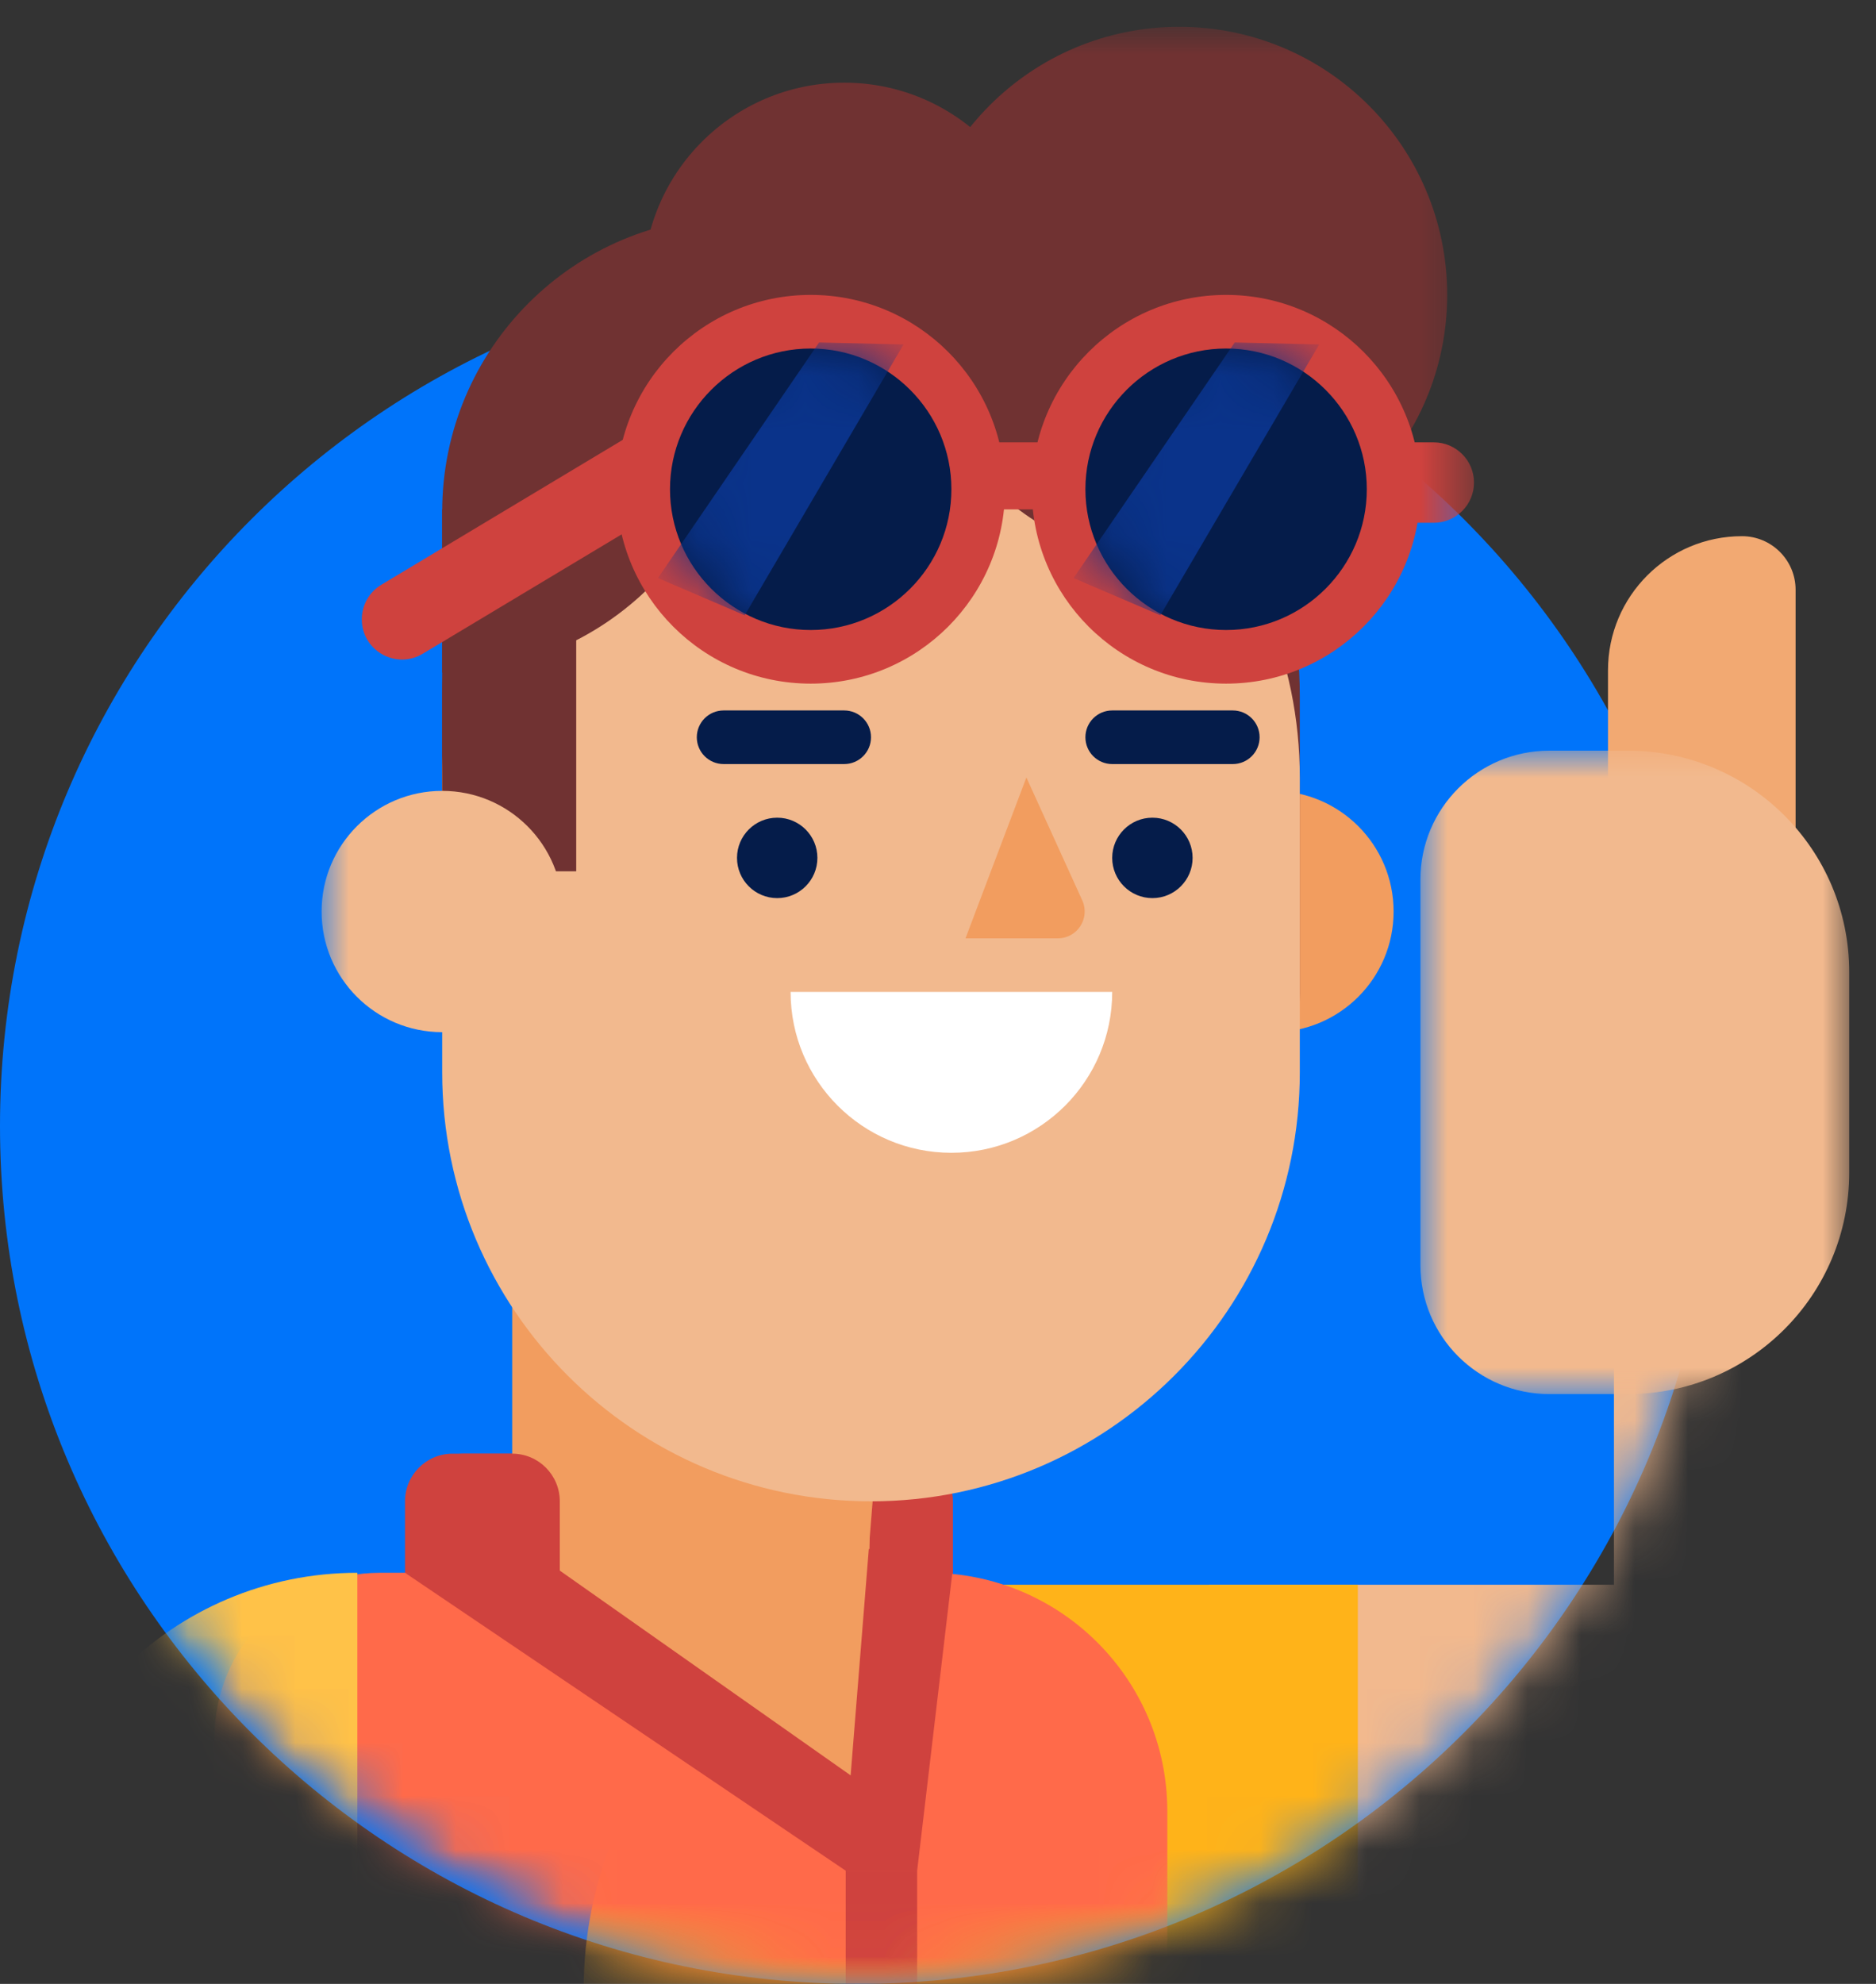 <?xml version="1.0" encoding="UTF-8"?>
<svg width="35px" height="37px" viewBox="0 0 35 37" version="1.1" xmlns="http://www.w3.org/2000/svg" xmlns:xlink="http://www.w3.org/1999/xlink">
    <rect x="0" y="0" width="35" height="37" fill="#333333" stroke="none"/>
    <!-- Generator: Sketch 55.2 (78181) - https://sketchapp.com -->
    <title>mascotte-head</title>
    <desc>Created with Sketch.</desc>
    <defs>
        <path d="M32,16 C32,24.837 24.837,32 16,32 C7.163,32 0,24.837 0,16 C0,7.163 7.163,0 16,0 C24.837,0 32,7.163 32,16" id="path-1"></path>
        <path d="M16,0 C7.163,0 0,7.164 0,16 L0,16 C0,24.836 7.163,32 16,32 L16,32 C24.837,32 32,24.836 32,16 L32,16 C32,7.164 24.837,0 16,0 Z" id="path-3"></path>
        <path d="M16,0 C7.163,0 0,7.164 0,16 L0,16 C0,24.836 7.163,32 16,32 L16,32 C24.837,32 32,24.836 32,16 L32,16 C32,7.164 24.837,0 16,0 Z" id="path-5"></path>
        <path d="M16,0 C7.163,0 0,7.164 0,16 L0,16 C0,24.836 7.163,32 16,32 L16,32 C24.837,32 32,24.836 32,16 L32,16 C32,7.164 24.837,0 16,0 Z" id="path-7"></path>
        <path d="M16,0 C7.163,0 0,7.164 0,16 C0,24.836 7.163,32 16,32 C24.837,32 32,24.836 32,16 C32,7.164 24.837,0 16,0 Z" id="path-9"></path>
        <polygon id="path-11" points="7.5e-05 0 8 0 8 12 7.5e-05 12"></polygon>
        <polygon id="path-13" points="0 27.5 21.5 27.5 21.5 0 0 0"></polygon>
        <path d="M0,2.625 C0,4.072 1.177,5.25 2.625,5.25 L2.625,5.25 C4.072,5.25 5.25,4.072 5.25,2.625 L5.25,2.625 C5.25,1.178 4.072,0 2.625,0 L2.625,0 C1.177,0 0,1.177 0,2.625 L0,2.625 Z" id="path-15"></path>
        <path d="M0,2.625 C0,4.072 1.177,5.25 2.625,5.25 L2.625,5.25 C4.072,5.25 5.25,4.072 5.25,2.625 L5.25,2.625 C5.25,1.177 4.072,0 2.625,0 L2.625,0 C1.177,0 0,1.177 0,2.625 L0,2.625 Z" id="path-17"></path>
    </defs>
    <g id="Designs" stroke="none" stroke-width="1" fill="none" fill-rule="evenodd">
        <g id="[1440]-Home" transform="translate(-318, -3350)">
            <g id="OtherSection" transform="translate(0, 1890)">
                <g id="Section" transform="translate(0, 975)">
                    <g id="Cards" transform="translate(130, 120)">
                        <g id="AccomodationCard_md">
                            <g id="TitleBar" transform="translate(0, 280)">
                                <g id="ReviewGroup_mini" transform="translate(180, 80)">
                                    <g id="graphics-/-mascotte-/-mascotte-head-pose-2" transform="translate(4, 4)">
                                        <g id="mascotte-head-pose-4">
                                            <rect id="Bounds" fill-opacity="0" fill="#D8D8D8" x="0" y="0" width="40" height="40"></rect>
                                            <g id="graphics-/-mascotte-frames-/-mascotte-frame-circle-blue" transform="translate(4, 6)" fill="#0074FA">
                                                <path d="M32,16 C32,24.837 24.837,32 16,32 C7.163,32 0,24.837 0,16 C0,7.163 7.163,0 16,0 C24.837,0 32,7.163 32,16" id="Base"></path>
                                            </g>
                                            <g id="base" transform="translate(4, 6)">
                                                <mask id="mask-2" fill="white">
                                                    <use xlink:href="#path-1"></use>
                                                </mask>
                                                <use id="Mask" fill-opacity="0" fill="#0074FA" xlink:href="#path-1"></use>
                                                <g id="arm" mask="url(#mask-2)">
                                                    <g transform="translate(10.5, 19)">
                                                        <polygon id="Fill-1" fill="#F2B98E" points="12.056 13.111 22.722 13.111 22.722 5.556 12.056 5.556"></polygon>
                                                        <path d="M14.833,13.111 L14.833,5.556 L7.944,5.556 C3.772,5.556 0.389,8.938 0.389,13.111 L14.833,13.111 Z" id="Fill-3" fill="#FFB319"></path>
                                                        <polygon id="Fill-4" fill="#F2B98E" points="19.611 13.111 25.833 13.111 25.833 0.444 19.611 0.444"></polygon>
                                                    </g>
                                                </g>
                                                <g id="body" mask="url(#mask-2)">
                                                    <mask id="mask-4" fill="white">
                                                        <use xlink:href="#path-3"></use>
                                                    </mask>
                                                    <g id="Clip-2"></g>
                                                    <mask id="mask-6" fill="white">
                                                        <use xlink:href="#path-5"></use>
                                                    </mask>
                                                    <g id="Clip-5"></g>
                                                    <path d="M7.556,24.778 L17.778,24.778 L17.778,23 C17.778,22.509 17.38,22.111 16.889,22.111 L8.444,22.111 C7.954,22.111 7.556,22.509 7.556,23 L7.556,24.778 Z" id="Fill-4" fill="#CF423E" mask="url(#mask-6)"></path>
                                                    <mask id="mask-8" fill="white">
                                                        <use xlink:href="#path-7"></use>
                                                    </mask>
                                                    <g id="Clip-8"></g>
                                                    <path d="M21.778,47.667 L4,47.667 L4,27.418 C4,25.714 5.381,24.333 7.085,24.333 L17.333,24.333 C19.788,24.333 21.778,26.323 21.778,28.778 L21.778,47.667 Z" id="Fill-7" fill="#FF6A4A" mask="url(#mask-8)"></path>
                                                    <mask id="mask-10" fill="white">
                                                        <use xlink:href="#path-9"></use>
                                                    </mask>
                                                    <g id="Clip-11"></g>
                                                    <polygon id="Fill-10" fill="#CF423E" mask="url(#mask-10)" points="15.778 32.778 17.111 32.778 17.111 29.889 15.778 29.889"></polygon>
                                                    <polygon id="Fill-12" fill="#CF423E" mask="url(#mask-10)" points="17.778 24.246 16.701 24.123 7.556 24.333 15.778 29.889 17.111 29.889"></polygon>
                                                    <polygon id="Fill-13" fill="#F29D5F" mask="url(#mask-10)" points="16.315 22.57 15.87 28.111 9.556 23.667 9.556 22.315 12.722 21.681"></polygon>
                                                    <polygon id="Fill-14" fill="#F29D5F" mask="url(#mask-10)" points="9.556 23.889 16.222 23.889 16.222 13.667 9.556 13.667"></polygon>
                                                    <path d="M6.667,37.444 L0.444,37.444 L0.444,30.556 C0.444,27.119 3.23,24.333 6.667,24.333 L6.667,37.444 Z" id="Fill-15" fill="#FFC248" mask="url(#mask-10)"></path>
                                                    <path d="M7.778,24.333 L10.444,24.333 L10.444,23 C10.444,22.509 10.046,22.111 9.556,22.111 L8.667,22.111 C8.176,22.111 7.778,22.509 7.778,23 L7.778,24.333 Z" id="Fill-16" fill="#CF423E" mask="url(#mask-10)"></path>
                                                </g>
                                            </g>
                                            <g id="hand" transform="translate(30.5, 11)">
                                                <path d="M7,9.227 L3.5,9.227 L3.5,2.5 C3.5,1.119 4.62,5e-05 6,5e-05 C6.552,5e-05 7,0.448 7,1 L7,9.227 Z" id="Fill-1" fill="#F2A972"></path>
                                                <g id="Group-5" transform="translate(0, 4)">
                                                    <mask id="mask-12" fill="white">
                                                        <use xlink:href="#path-11"></use>
                                                    </mask>
                                                    <g id="Clip-4"></g>
                                                    <path d="M3.872,12 L2.405,12 C1.077,12 7.5e-05,10.923 7.5e-05,9.595 L7.5e-05,2.405 C7.5e-05,1.077 1.077,0 2.405,0 L3.872,0 C6.152,0 8,1.848 8,4.128 L8,7.872 C8,10.152 6.152,12 3.872,12" id="Fill-3" fill="#F2B98E" mask="url(#mask-12)"></path>
                                                </g>
                                            </g>
                                            <g id="head" transform="translate(10, 1.5)">
                                                <g id="Group-28">
                                                    <path d="M15.5,16.5 C15.5,17.743 16.507,18.75 17.75,18.75 C18.993,18.75 20,17.743 20,16.5 C20,15.257 18.993,14.25 17.75,14.25 C16.507,14.25 15.5,15.257 15.5,16.5" id="Fill-1" fill="#F29D5F"></path>
                                                    <path d="M10.222,26 L10.278,26 C14.681,26 18.25,22.431 18.25,18.028 L18.25,12.472 C18.25,8.069 14.681,4.5 10.278,4.5 L10.222,4.5 C5.819,4.5 2.25,8.069 2.25,12.472 L2.25,18.028 C2.25,22.431 5.819,26 10.222,26" id="Fill-3" fill="#703232"></path>
                                                    <path d="M13.5,4.792 C13.5,6.863 11.821,8.542 9.75,8.542 C7.679,8.542 6,6.863 6,4.792 C6,2.721 7.679,1.042 9.75,1.042 C11.821,1.042 13.5,2.721 13.5,4.792" id="Fill-5" fill="#703232"></path>
                                                    <path d="M10.25,27.5 L10.25,27.5 C14.668,27.5 18.25,23.918 18.25,19.5 L18.25,14 C18.25,9.582 14.668,6 10.25,6 C5.832,6 2.25,9.582 2.25,14 L2.25,19.5 C2.25,23.918 5.832,27.5 10.25,27.5" id="Fill-7" fill="#F2B98E"></path>
                                                    <path d="M14.75,18 C14.75,19.657 13.407,21 11.75,21 C10.093,21 8.75,19.657 8.75,18 L14.75,18 Z" id="Fill-9" fill="#FFFFFF"></path>
                                                    <path d="M13.149,14 L12.013,17 L13.737,17 C14.1,17 14.342,16.624 14.192,16.293 L13.149,14 Z" id="Fill-11" fill="#F29D5F"></path>
                                                    <mask id="mask-14" fill="white">
                                                        <use xlink:href="#path-13"></use>
                                                    </mask>
                                                    <g id="Clip-14"></g>
                                                    <polygon id="Fill-13" fill="#703232" mask="url(#mask-14)" points="2.25 15.75 4.75 15.75 4.75 9 2.25 9"></polygon>
                                                    <path d="M14.75,13.75 L17,13.75 C17.276,13.75 17.5,13.526 17.5,13.25 C17.5,12.974 17.276,12.75 17,12.75 L14.75,12.75 C14.474,12.75 14.25,12.974 14.25,13.25 C14.25,13.526 14.474,13.75 14.75,13.75" id="Fill-15" fill="#051C4A" mask="url(#mask-14)"></path>
                                                    <path d="M7.5,13.75 L9.75,13.75 C10.026,13.75 10.25,13.526 10.25,13.25 C10.25,12.974 10.026,12.75 9.75,12.75 L7.5,12.75 C7.224,12.75 7,12.974 7,13.25 C7,13.526 7.224,13.75 7.5,13.75" id="Fill-16" fill="#051C4A" mask="url(#mask-14)"></path>
                                                    <path d="M21,5 C21,7.761 18.762,10 16,10 C13.239,10 11,7.761 11,5 C11,2.239 13.239,0 16,0 C18.762,0 21,2.239 21,5" id="Fill-17" fill="#703232" mask="url(#mask-14)"></path>
                                                    <path d="M13,7.042 C13,8.698 11.657,10.042 10,10.042 C8.343,10.042 7,8.698 7,7.042 C7,5.385 8.343,4.042 10,4.042 C11.657,4.042 13,5.385 13,7.042" id="Fill-18" fill="#703232" mask="url(#mask-14)"></path>
                                                    <path d="M2.25,12.042 L2.25,12.042 L2.25,9.042 C2.25,6.004 4.713,3.542 7.75,3.542 L7.75,6.542 C7.75,9.579 5.287,12.042 2.25,12.042" id="Fill-19" fill="#703232" mask="url(#mask-14)"></path>
                                                    <path d="M0,16.5 C0,17.743 1.007,18.75 2.25,18.75 C3.493,18.75 4.5,17.743 4.5,16.5 C4.5,15.257 3.493,14.25 2.25,14.25 C1.007,14.25 0,15.257 0,16.5" id="Fill-20" fill="#F2B98E" mask="url(#mask-14)"></path>
                                                    <path d="M13.25,8.625 C13.25,10.627 14.873,12.25 16.875,12.25 C18.877,12.25 20.5,10.627 20.5,8.625 C20.5,6.623 18.877,5 16.875,5 C14.873,5 13.25,6.623 13.25,8.625" id="Fill-21" fill="#CF423E" mask="url(#mask-14)"></path>
                                                    <path d="M16.875,11.25 C18.323,11.25 19.5,10.072 19.5,8.625 C19.5,7.178 18.323,6 16.875,6 C15.428,6 14.25,7.178 14.25,8.625 C14.25,10.072 15.428,11.25 16.875,11.25" id="Fill-22" fill="#051C4A" mask="url(#mask-14)"></path>
                                                    <path d="M5.5,8.625 C5.5,10.627 7.123,12.25 9.125,12.25 C11.127,12.25 12.75,10.627 12.75,8.625 C12.75,6.623 11.127,5 9.125,5 C7.123,5 5.5,6.623 5.5,8.625" id="Fill-23" fill="#CF423E" mask="url(#mask-14)"></path>
                                                    <path d="M9.125,11.25 C10.572,11.25 11.75,10.072 11.75,8.625 C11.75,7.178 10.572,6 9.125,6 C7.678,6 6.5,7.178 6.5,8.625 C6.5,10.072 7.678,11.25 9.125,11.25" id="Fill-24" fill="#051C4A" mask="url(#mask-14)"></path>
                                                    <path d="M20,9.25 L20.75,9.25 C21.164,9.25 21.5,8.914 21.5,8.5 C21.5,8.086 21.164,7.75 20.75,7.75 L20,7.75 L20,9.25 Z" id="Fill-25" fill="#CF423E" mask="url(#mask-14)"></path>
                                                    <path d="M5.75,9.375 L1.886,11.693 C1.386,11.993 0.75,11.633 0.75,11.05 C0.75,10.787 0.888,10.542 1.114,10.406 L5.75,7.625 L5.75,9.375 Z" id="Fill-26" fill="#CF423E" mask="url(#mask-14)"></path>
                                                    <polygon id="Fill-27" fill="#CF423E" mask="url(#mask-14)" points="12.25 9 14 9 14 7.75 12.25 7.75"></polygon>
                                                </g>
                                                <g id="Group-31" transform="translate(14.25, 6)">
                                                    <mask id="mask-16" fill="white">
                                                        <use xlink:href="#path-15"></use>
                                                    </mask>
                                                    <g id="Clip-30"></g>
                                                    <polygon id="Fill-29" fill="#0A338A" mask="url(#mask-16)" points="2.786 -0.113 -0.221 4.281 1.398 4.975 4.362 -0.076"></polygon>
                                                </g>
                                                <g id="Group-34" transform="translate(6.5, 6)">
                                                    <mask id="mask-18" fill="white">
                                                        <use xlink:href="#path-17"></use>
                                                    </mask>
                                                    <g id="Clip-33"></g>
                                                    <polygon id="Fill-32" fill="#0A338A" mask="url(#mask-18)" points="2.781 -0.113 -0.225 4.281 1.394 4.975 4.357 -0.076"></polygon>
                                                </g>
                                                <g id="Group-39" transform="translate(7.5, 14.75)" fill="#051C4A">
                                                    <path d="M7.25,0.75 C7.25,1.164 7.586,1.5 8,1.5 C8.414,1.5 8.75,1.164 8.75,0.75 C8.75,0.336 8.414,0 8,0 C7.586,0 7.25,0.336 7.25,0.75" id="Fill-35"></path>
                                                    <path d="M0.25,0.75 C0.25,1.164 0.586,1.5 1,1.5 C1.414,1.5 1.75,1.164 1.75,0.75 C1.75,0.336 1.414,0 1,0 C0.586,0 0.25,0.336 0.25,0.75" id="Fill-35"></path>
                                                </g>
                                            </g>
                                        </g>
                                    </g>
                                </g>
                            </g>
                        </g>
                    </g>
                </g>
            </g>
        </g>
    </g>
</svg>